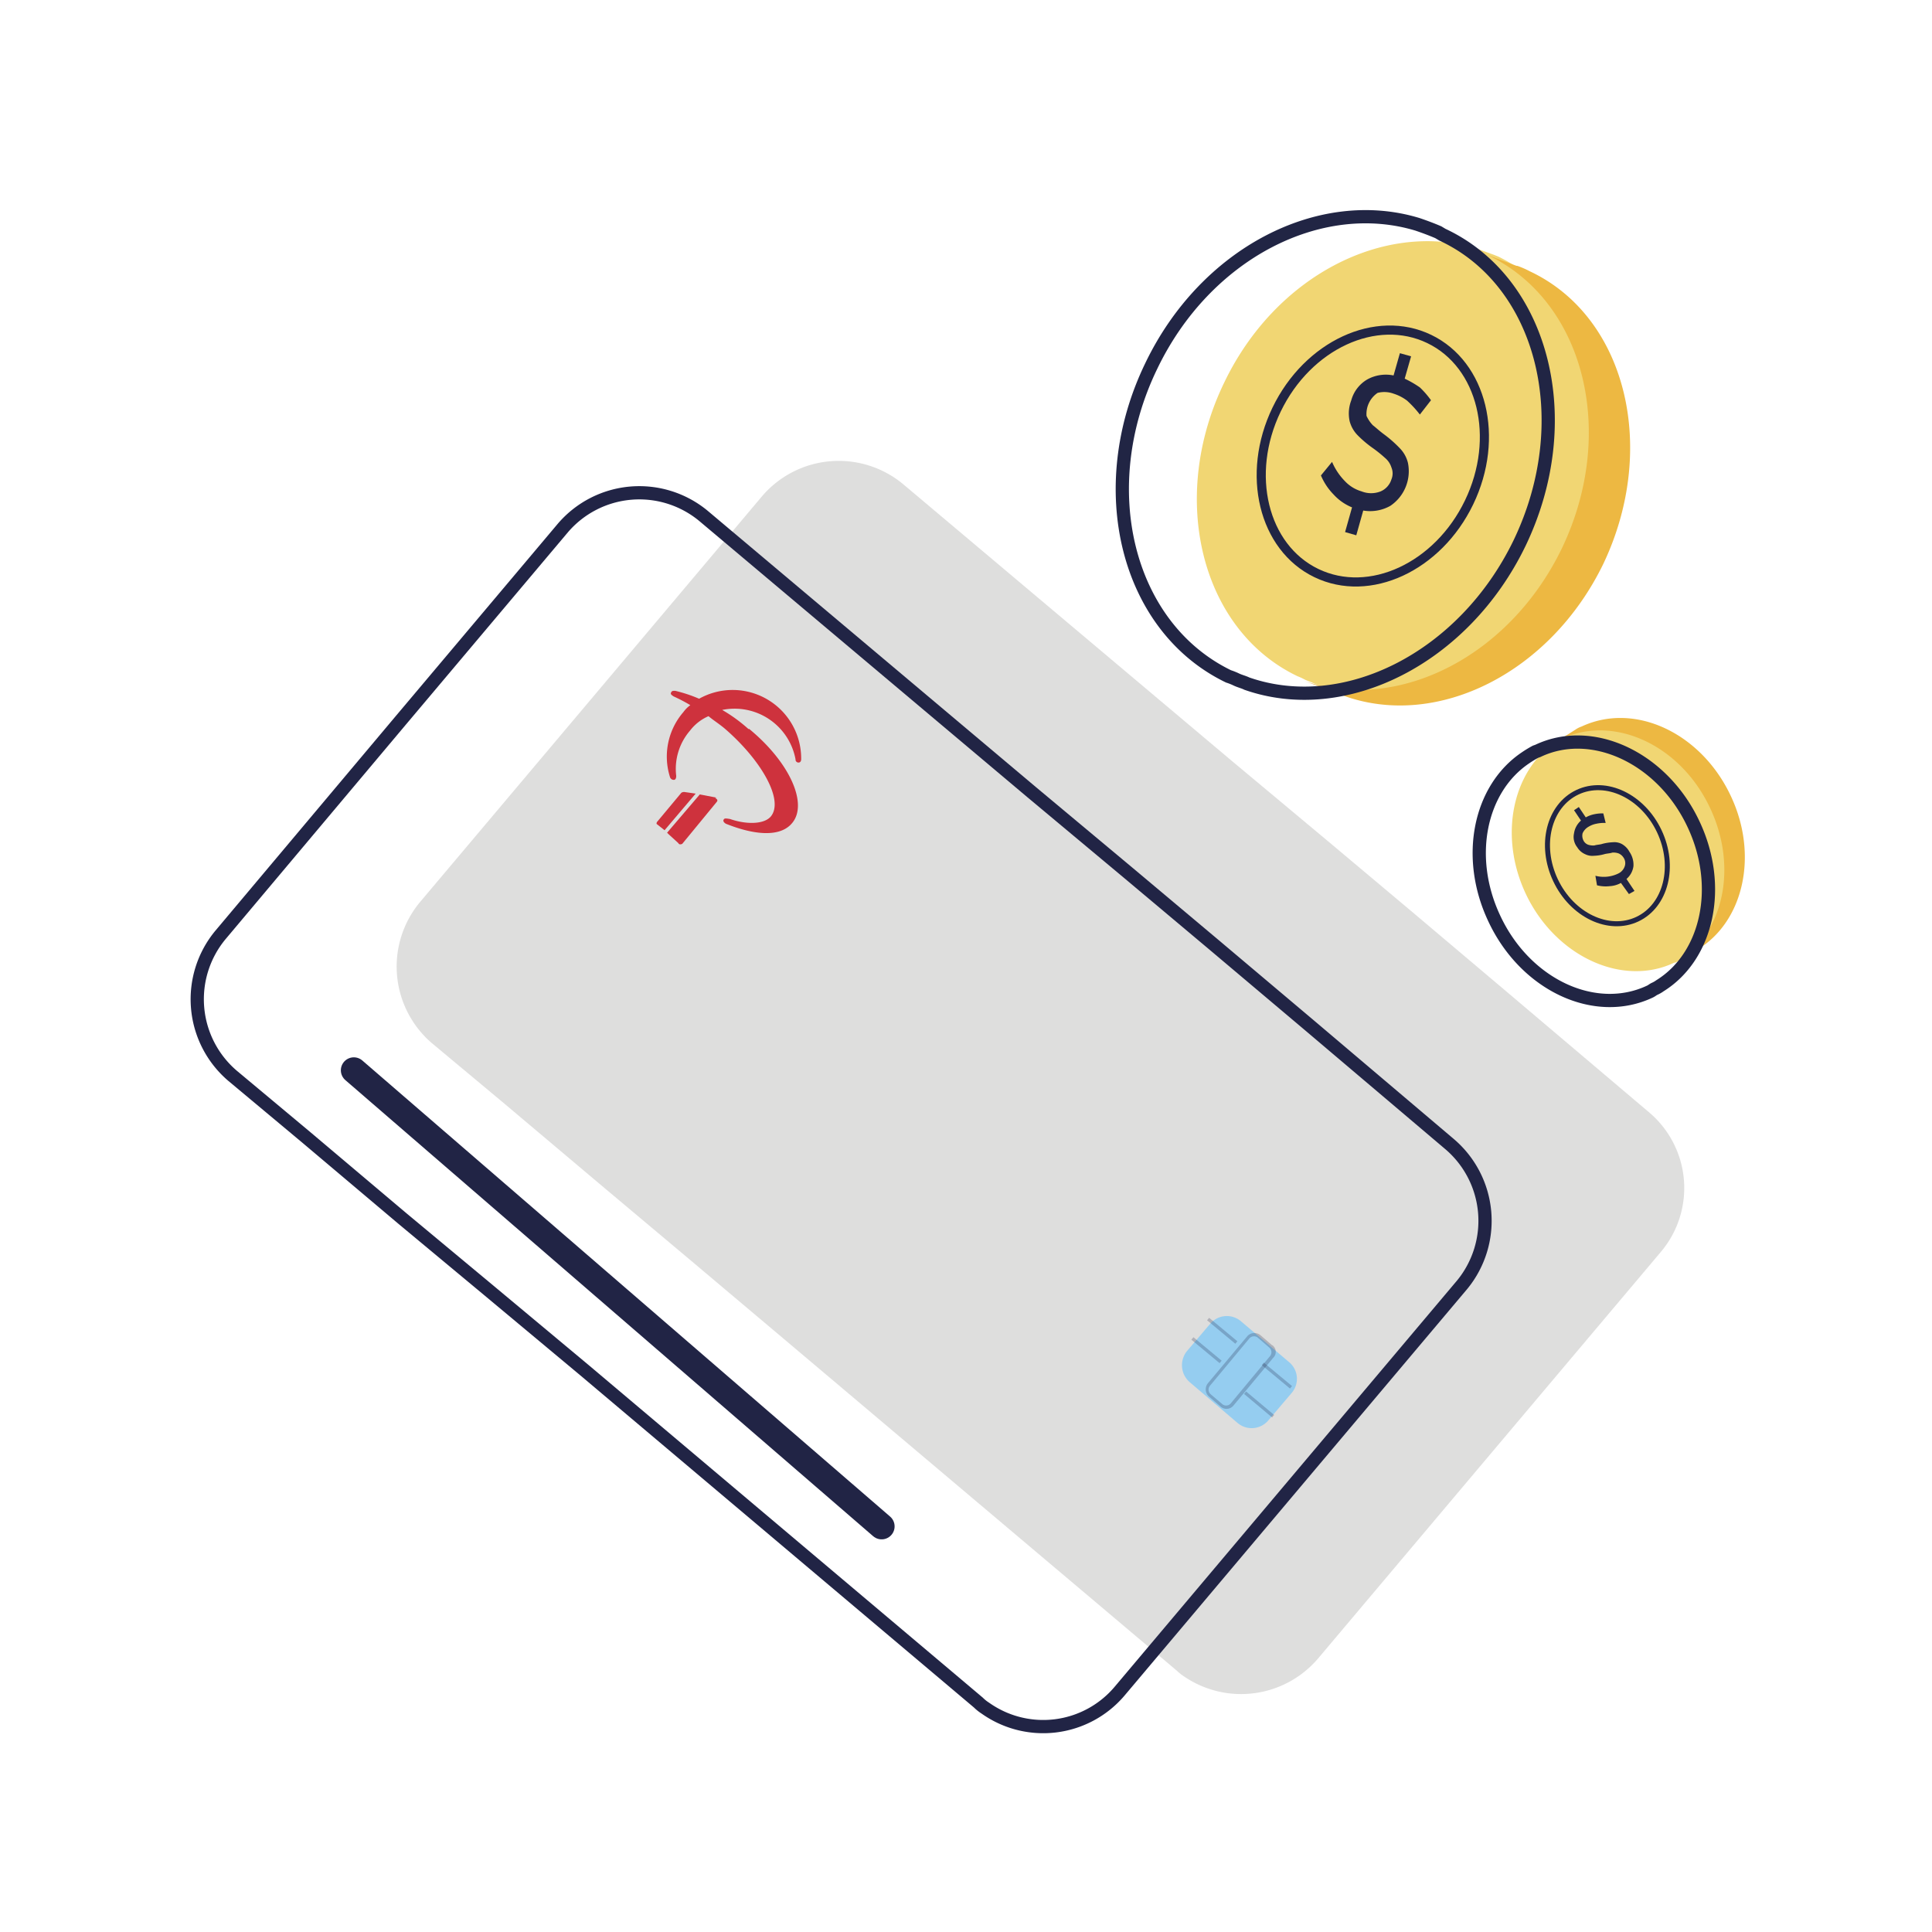 <svg xmlns="http://www.w3.org/2000/svg" xmlns:xlink="http://www.w3.org/1999/xlink" width="108" height="108" viewBox="0 0 108 108">
  <defs>
    <clipPath id="clip-path">
      <rect id="Retângulo_8516" data-name="Retângulo 8516" width="108" height="108" transform="translate(1367 2400)" fill="#fff" stroke="#707070" stroke-width="1"/>
    </clipPath>
  </defs>
  <g id="Grupo_de_máscara_134" data-name="Grupo de máscara 134" transform="translate(-1367 -2400)" clip-path="url(#clip-path)">
    <g id="veloe_mais_praticidade" data-name="veloe_mais praticidade" transform="translate(1353 2399.556)">
      <rect id="Retângulo_8510" data-name="Retângulo 8510" width="140" height="108" transform="translate(0 0.444)" fill="none"/>
      <path id="Caminho_12131" data-name="Caminho 12131" d="M163.673,111.624l-19.164,22.731a5.651,5.651,0,0,1-7.49.98,2.538,2.538,0,0,1-.389-.311l-22.019-18.589-5.394-4.546-4.725-3.967L99.1,103.376l-4.111-3.43a5.635,5.635,0,0,1-.669-7.891l10.072-11.947,9.049-10.741a5.635,5.635,0,0,1,7.891-.669l18.317,15.423,5.444,4.546,4.725,3.967,5.386,4.55,7.805,6.611a5.534,5.534,0,0,1,.665,7.828Z" transform="translate(-56.841 -41.185)" fill="#dddcdb" opacity="0.96"/>
      <path id="Caminho_12132" data-name="Caminho 12132" d="M206.185,192.271l1.291-1.517a1.217,1.217,0,0,1,1.738-.132l2.676,2.271a1.213,1.213,0,0,1,.132,1.738l-1.291,1.517a1.217,1.217,0,0,1-1.738.132l-2.664-2.271A1.256,1.256,0,0,1,206.185,192.271Z" transform="translate(-125.829 -116.306)" fill="#95cdf0"/>
      <path id="Caminho_12133" data-name="Caminho 12133" d="M213.042,193.449l-.669-.579a.537.537,0,0,0-.712.043h0l-2.228,2.66a.544.544,0,0,0,.043.712l.669.579a.5.5,0,0,0,.716-.043h0l2.228-2.676a.463.463,0,0,0-.047-.712Zm-2.333,3.251a.338.338,0,0,1-.443.047l-.681-.579a.346.346,0,0,1-.043-.447l2.228-2.676a.346.346,0,0,1,.447-.043l.669.579a.346.346,0,0,1,.043.447Z" transform="translate(-127.919 -117.795)" fill="#202343" opacity="0.24"/>
      <rect id="Retângulo_8511" data-name="Retângulo 8511" width="0.179" height="2.052" transform="matrix(0.639, -0.769, 0.769, 0.639, 84.533, 76.753)" fill="#202343" opacity="0.24"/>
      <rect id="Retângulo_8512" data-name="Retângulo 8512" width="0.179" height="2.049" transform="matrix(0.642, -0.766, 0.766, 0.642, 83.543, 78.365)" fill="#202343" opacity="0.24"/>
      <rect id="Retângulo_8513" data-name="Retângulo 8513" width="0.179" height="2.052" transform="matrix(0.639, -0.769, 0.769, 0.639, 81.477, 74.248)" fill="#202343" opacity="0.24"/>
      <rect id="Retângulo_8514" data-name="Retângulo 8514" width="0.179" height="2.052" transform="matrix(0.639, -0.769, 0.769, 0.639, 80.598, 75.333)" fill="#202343" opacity="0.24"/>
      <path id="Caminho_12134" data-name="Caminho 12134" d="M136.415,102.505a8.679,8.679,0,0,0-1.47-1.069,3.465,3.465,0,0,1,4.1,2.761.163.163,0,0,0,.179.179c.089,0,.136-.089.136-.179a3.831,3.831,0,0,0-5.705-3.387,7.926,7.926,0,0,0-1.338-.443c-.136,0-.179,0-.226.089s0,.132.136.222a9.431,9.431,0,0,1,.937.49,1.715,1.715,0,0,0-.389.389,3.8,3.8,0,0,0-.754,3.613.222.222,0,0,0,.222.175c.089,0,.132-.089.132-.222a3.278,3.278,0,0,1,.778-2.539,2.594,2.594,0,0,1,1.027-.8c.264.226.622.447.933.716,2.053,1.781,3.3,4.009,2.543,4.9-.389.443-1.384.443-2.275.132-.268-.043-.311-.043-.358.043s.047.179.136.226h0c1.556.622,3.029.778,3.7-.047.891-1.069-.132-3.387-2.407-5.258" transform="translate(-80.574 -61.306)" fill="#ce323d"/>
      <path id="Caminho_12135" data-name="Caminho 12135" d="M134.655,115.519l-.937-.179-1.828,2.139.089.089.537.49c.043.089.132.089.222.043h0l1.917-2.333c.089-.089.043-.179-.089-.222" transform="translate(-80.599 -70.486)" fill="#ce323d"/>
      <path id="Caminho_12136" data-name="Caminho 12136" d="M132.564,115.077l-.626-.089a.264.264,0,0,0-.179.047l-1.334,1.6a.163.163,0,0,0-.047.136l.447.354Z" transform="translate(-79.675 -70.27)" fill="#ce323d"/>
      <path id="Caminho_12137" data-name="Caminho 12137" d="M135.061,116.249,115.9,138.983a5.592,5.592,0,0,1-7.49.933,2.286,2.286,0,0,1-.389-.311L85.995,121.02l-5.394-4.5-4.768-3.967L70.439,108l-4.107-3.43a5.627,5.627,0,0,1-.669-7.891L75.736,84.694l9.049-10.741a5.623,5.623,0,0,1,7.887-.669l18.321,15.423,5.444,4.546,4.725,3.967,5.394,4.55,7.8,6.611A5.631,5.631,0,0,1,135.061,116.249Z" transform="translate(-39.328 -43.985)" fill="none" stroke="#212445" stroke-width="0.74"/>
      <line id="Linha_15325" data-name="Linha 15325" x2="29.505" y2="25.496" transform="translate(33.779 60.274)" fill="none" stroke="#212445" stroke-linecap="round" stroke-linejoin="round" stroke-width="1.45"/>
      <path id="Caminho_12138" data-name="Caminho 12138" d="M264.661,110.019c1.556,3.3.758,7-1.781,8.556l-.268.179c-.089.047-.132.089-.222.089-2.9,1.381-6.642-.358-8.291-3.834-1.517-3.208-.778-6.817,1.606-8.466h0a3.185,3.185,0,0,1,.533-.315h0l.136-.043C259.314,104.758,263.012,106.5,264.661,110.019Z" transform="translate(-154.8 -64.585)" fill="#f1d673"/>
      <path id="Caminho_12139" data-name="Caminho 12139" d="M269.809,108.711c1.556,3.3.712,7-1.828,8.556h0l-.226.136-.891.533c2.543-1.556,3.344-5.258,1.785-8.556-1.649-3.523-5.351-5.215-8.248-3.889l-.132.047.848-.537h0a1.376,1.376,0,0,1,.354-.179C264.443,103.434,268.161,105.187,269.809,108.711Z" transform="translate(-159.054 -63.767)" fill="#edb842"/>
      <ellipse id="Elipse_1722" data-name="Elipse 1722" cx="3.208" cy="3.924" rx="3.208" ry="3.924" transform="matrix(0.904, -0.427, 0.427, 0.904, 99.279, 46.101)" fill="none" stroke="#212544" stroke-width="0.28"/>
      <path id="Caminho_12140" data-name="Caminho 12140" d="M263,119.254a.9.9,0,0,0,.358.043c.132-.043.311-.043.443-.089a2.758,2.758,0,0,1,.579-.089.894.894,0,0,1,.494.089,1.093,1.093,0,0,1,.443.447,1.279,1.279,0,0,1,.222.8,1.139,1.139,0,0,1-.389.716l.447.669-.311.175-.447-.622a1.446,1.446,0,0,1-.622.179,1.944,1.944,0,0,1-.716-.047l-.089-.533a1.851,1.851,0,0,0,1.3-.136.692.692,0,0,0,.354-.443.544.544,0,0,0-.089-.447.614.614,0,0,0-.264-.222.844.844,0,0,0-.358-.047c-.132.047-.311.047-.447.089a2.462,2.462,0,0,1-.579.089.887.887,0,0,1-.49-.089.964.964,0,0,1-.443-.389.922.922,0,0,1-.179-.778,1.167,1.167,0,0,1,.389-.712l-.389-.579.268-.179.389.579a1.622,1.622,0,0,1,.49-.179,2.088,2.088,0,0,1,.49-.043l.132.533a2.061,2.061,0,0,0-.533.047,1.315,1.315,0,0,0-.447.179.778.778,0,0,0-.311.354.587.587,0,0,0,.043.389A.478.478,0,0,0,263,119.254Z" transform="translate(-160.228 -71.592)" fill="#212544"/>
      <path id="Caminho_12141" data-name="Caminho 12141" d="M260.6,112.384c1.649,3.477.8,7.389-1.871,9.046a1.649,1.649,0,0,1-.315.179c-.089.047-.132.089-.222.136-3.076,1.47-7-.358-8.734-4.1-1.606-3.43-.8-7.222,1.738-8.944h0a6.311,6.311,0,0,1,.579-.354h0l.132-.047C254.935,106.858,258.859,108.682,260.6,112.384Z" transform="translate(-151.938 -65.881)" fill="none" stroke="#212544" stroke-width="0.74"/>
      <path id="Caminho_12142" data-name="Caminho 12142" d="M228.973,53.145c-2.9,6.063-9.182,9.182-14.389,7.389-.175-.089-.354-.136-.533-.226a3.173,3.173,0,0,0-.389-.179c-5.394-2.582-7.222-9.94-4.1-16.4,2.854-5.973,8.917-9.049,14.043-7.533h0l1.069.389h0l.222.089C230.268,39.328,232.1,46.682,228.973,53.145Z" transform="translate(-127.134 -21.886)" fill="#f1d673"/>
      <path id="Caminho_12143" data-name="Caminho 12143" d="M240.194,54.961c-2.944,6.063-9.228,9.228-14.443,7.389h0l-.443-.179L223.48,61.5c5.215,1.785,11.453-1.338,14.389-7.389,3.111-6.463,1.291-13.817-4.1-16.4l-.222-.089,1.8.673h.043a5.137,5.137,0,0,1,.712.311C241.486,41.143,243.271,48.5,240.194,54.961Z" transform="translate(-136.571 -22.99)" fill="#edb842"/>
      <ellipse id="Elipse_1723" data-name="Elipse 1723" cx="7.264" cy="5.973" rx="7.264" ry="5.973" transform="translate(82.206 29.884) rotate(-64.25)" fill="none" stroke="#212544" stroke-width="0.51"/>
      <path id="Caminho_12144" data-name="Caminho 12144" d="M228.423,55.412a1.91,1.91,0,0,0,.358.533c.175.132.354.311.665.537a6.83,6.83,0,0,1,.848.754,1.769,1.769,0,0,1,.447.805,2.333,2.333,0,0,1-.98,2.407,2.287,2.287,0,0,1-1.517.264l-.389,1.384-.626-.179.389-1.381a2.835,2.835,0,0,1-1.027-.716,3.407,3.407,0,0,1-.712-1.069l.622-.758a3.476,3.476,0,0,0,.712,1.069,2.069,2.069,0,0,0,.937.579,1.451,1.451,0,0,0,1.069,0,1.073,1.073,0,0,0,.6-.669.867.867,0,0,0,0-.669,1.128,1.128,0,0,0-.358-.533,7.315,7.315,0,0,0-.665-.537,6.223,6.223,0,0,1-.848-.712,1.758,1.758,0,0,1-.463-.8,2.045,2.045,0,0,1,.089-1.167,1.944,1.944,0,0,1,.891-1.167,2.143,2.143,0,0,1,1.474-.226l.354-1.244.626.175-.358,1.248a5.835,5.835,0,0,1,.848.49,4.978,4.978,0,0,1,.622.716l-.622.8a6,6,0,0,0-.716-.778,2.473,2.473,0,0,0-.754-.389,1.509,1.509,0,0,0-.894-.043,1.426,1.426,0,0,0-.618,1.272Z" transform="translate(-138.038 -31.729)" fill="#212544"/>
      <path id="Caminho_12145" data-name="Caminho 12145" d="M219.528,50.548c-3.111,6.421-9.761,9.761-15.241,7.848-.179-.089-.389-.136-.579-.226a3.431,3.431,0,0,0-.447-.179c-5.7-2.761-7.622-10.519-4.324-17.337,3.033-6.331,9.45-9.582,14.887-7.933h0c.389.132.758.268,1.167.443h0l.226.136C220.866,35.93,222.83,43.685,219.528,50.548Z" transform="translate(-120.587 -19.737)" fill="none" stroke="#212544" stroke-width="0.74"/>
    </g>
  </g>
</svg>
